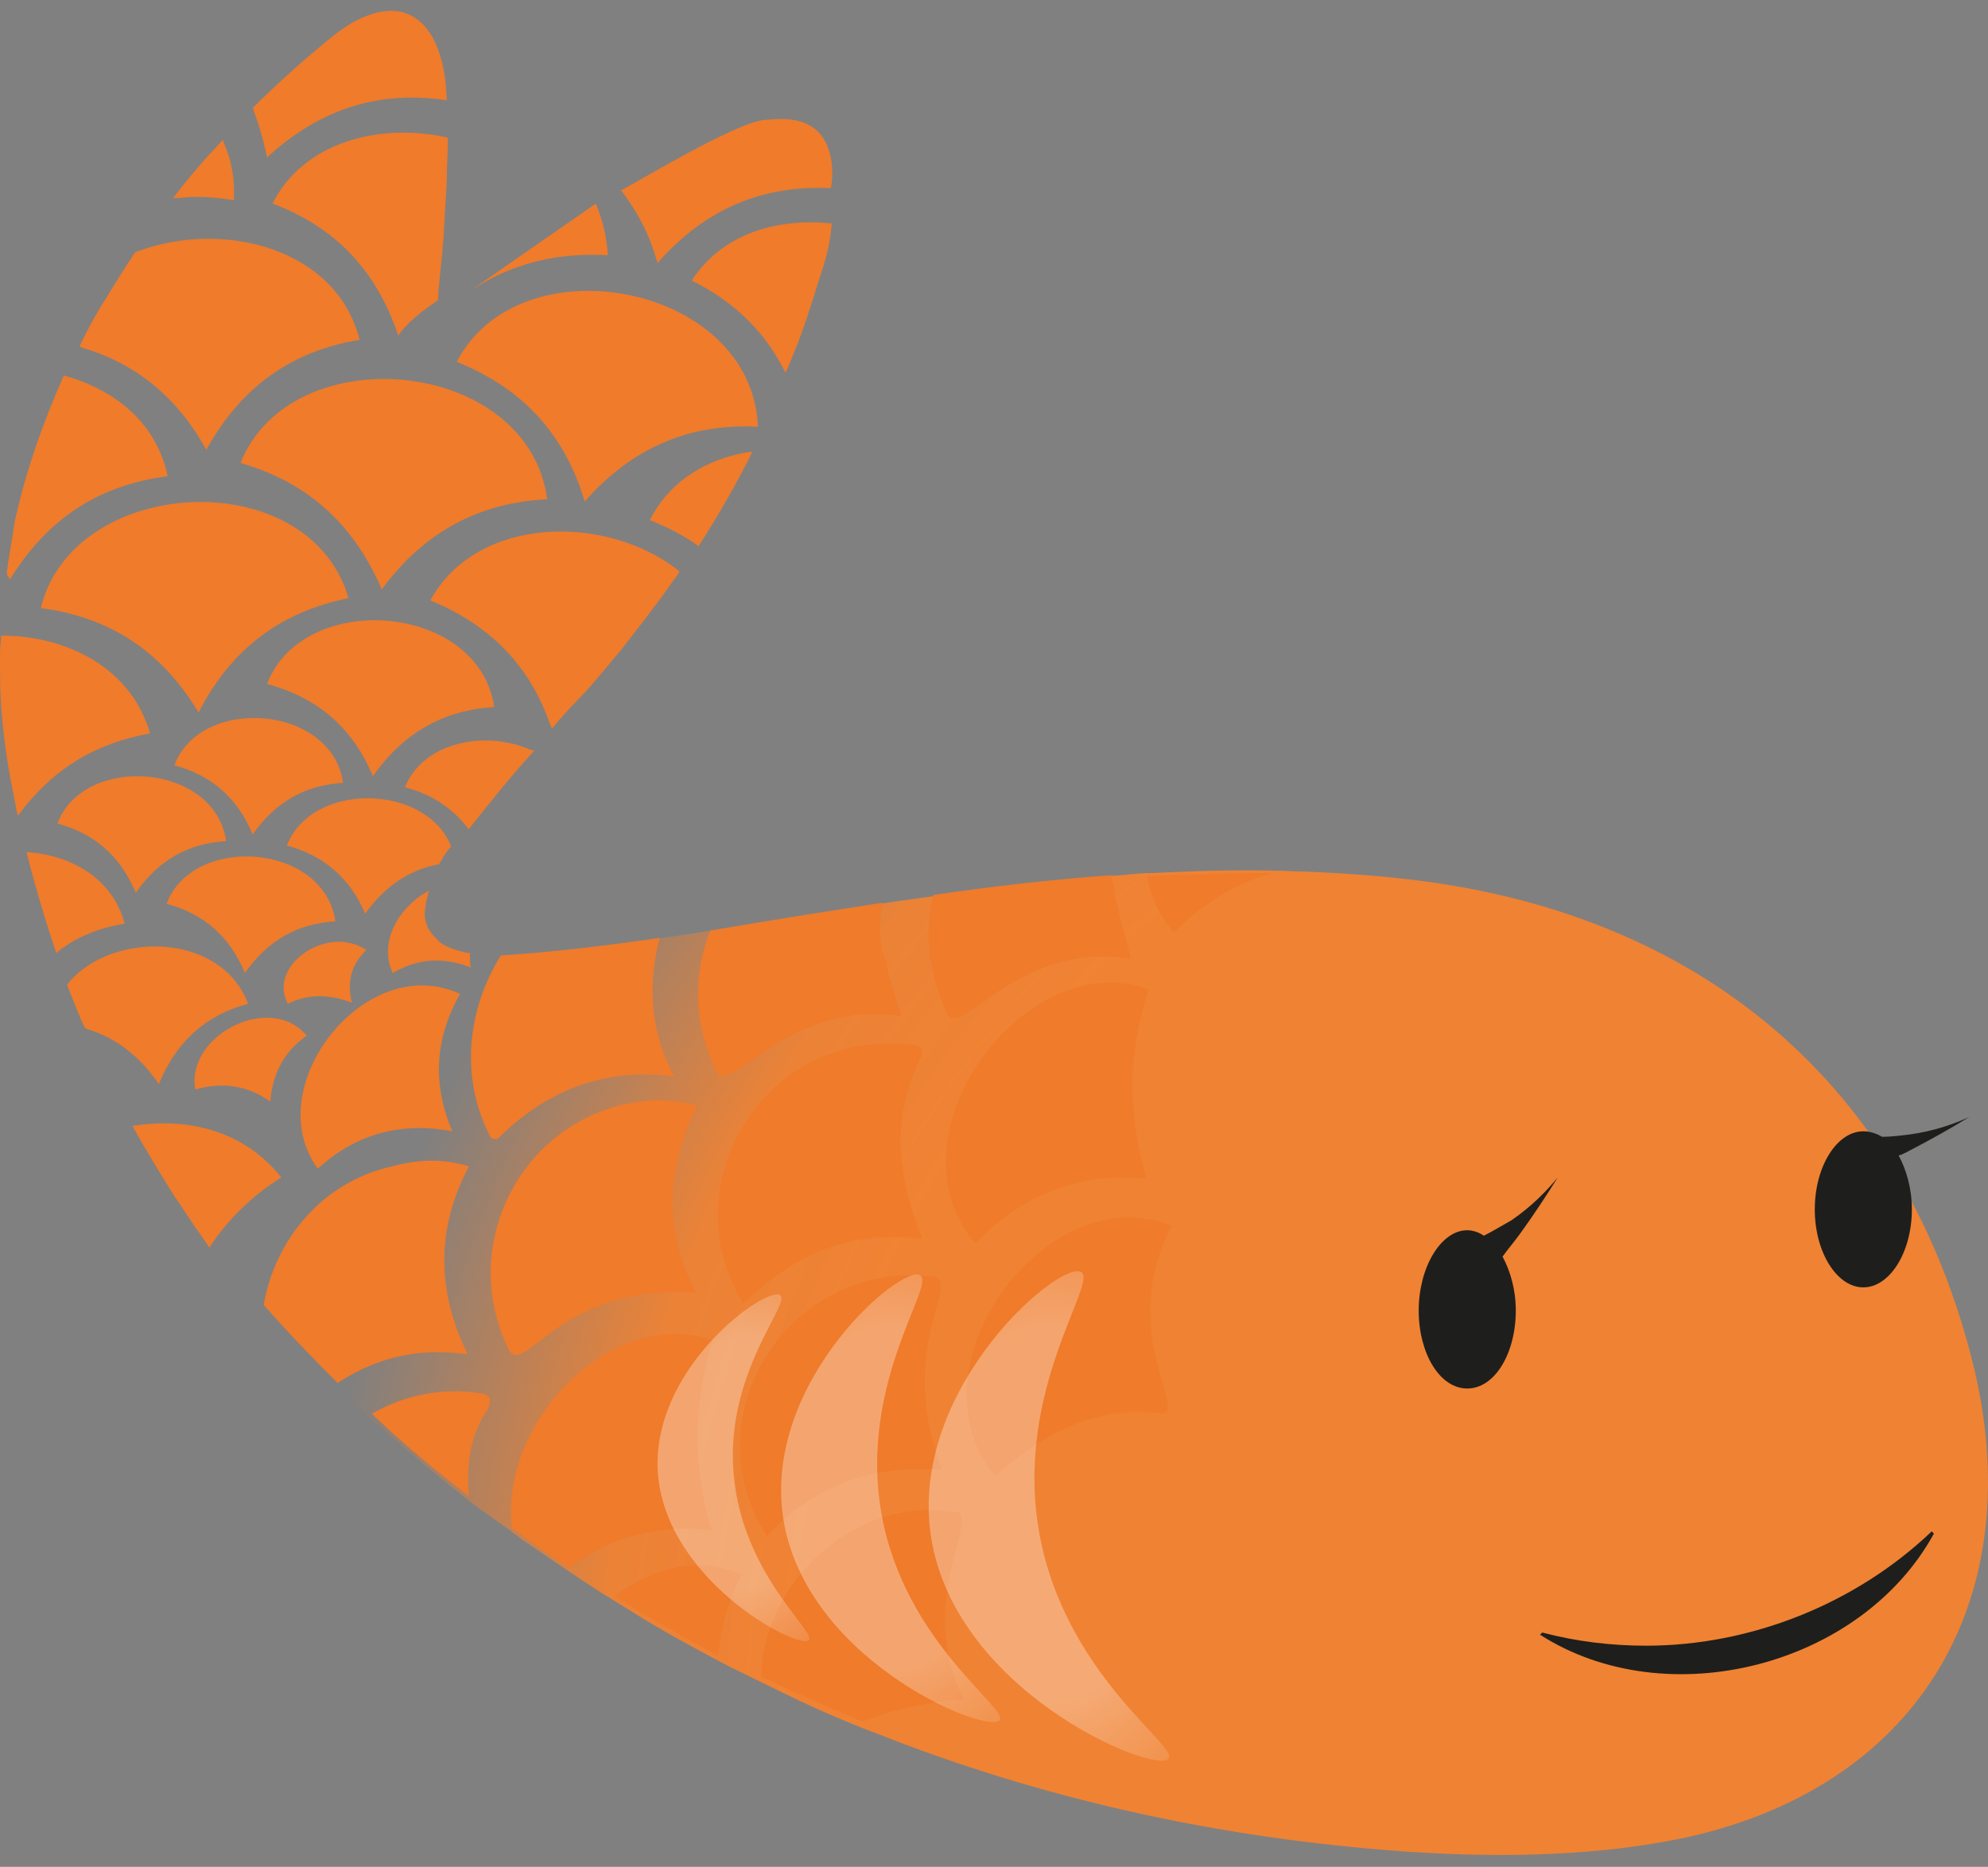<svg width="115" height="108" viewBox="0 0 115 108" fill="none" xmlns="http://www.w3.org/2000/svg">
<rect x="0" y="0" width="115" height="108" fill="#808080" stroke="none"/>
<path d="M0.191 34.925C0.319 33.335 0.574 31.809 0.893 30.283C1.915 25.514 3.893 20.999 6.318 16.929C7.275 15.339 8.296 13.813 9.381 12.414C12.508 8.218 16.082 4.657 19.72 1.922C20.166 1.604 20.613 1.286 21.06 1.096C22.4 0.46 23.612 0.46 24.442 1.159C25.272 1.795 25.846 3.067 26.037 4.847C26.229 6.564 26.165 8.345 26.037 10.125C25.974 11.206 25.91 12.351 25.846 13.432C25.846 13.686 25.846 13.941 25.782 14.195C25.718 15.085 25.591 16.039 25.463 17.438C26.867 16.611 27.633 16.102 28.399 15.657C30.76 14.258 33.121 12.732 35.546 11.333C37.078 10.38 38.673 9.553 40.269 8.663C40.333 8.663 40.333 8.599 40.396 8.599C40.524 8.536 40.715 8.472 40.843 8.408C41.481 8.154 42.056 7.9 42.63 7.518C42.758 7.455 42.885 7.391 43.013 7.327C43.46 7.137 43.906 7.009 44.289 6.946C44.864 6.946 45.438 6.946 46.012 6.946C46.14 6.946 46.204 7.009 46.331 7.009C46.842 7.2 47.225 7.518 47.672 8.027C47.991 8.408 48.182 8.853 48.31 9.426C48.82 11.143 48.629 13.432 48.182 15.149C48.182 15.212 48.118 15.339 48.118 15.403C47.863 16.357 47.544 17.311 47.225 18.201C46.969 18.964 46.714 19.727 46.395 20.49C44.544 25.259 42.056 29.71 39.056 33.843C38.227 34.988 37.333 36.196 36.376 37.277C35.674 38.167 34.972 38.994 34.206 39.821C31.59 42.746 28.845 45.734 26.548 48.914C26.357 49.168 26.229 49.359 26.037 49.613C25.527 50.376 25.144 51.076 25.016 51.648C25.016 51.775 24.953 51.839 24.953 51.966C24.761 52.983 24.953 53.746 25.591 54.319C25.782 54.51 26.037 54.7 26.357 54.828C27.058 55.145 28.016 55.273 29.228 55.209C29.356 55.209 29.42 55.209 29.547 55.209C32.674 55.018 35.738 54.637 38.801 54.192C39.758 54.065 40.779 53.874 41.736 53.746C41.8 53.746 41.864 53.746 41.864 53.746C45.183 53.238 48.437 52.666 51.756 52.157C52.649 52.03 53.606 51.903 54.5 51.775C57.946 51.267 61.392 50.885 64.838 50.631C65.477 50.567 66.115 50.504 66.753 50.504C69.178 50.376 71.603 50.313 74.092 50.376C76.389 50.44 78.751 50.567 81.048 50.822C98.279 52.666 110.276 62.712 114.233 79.309C117.36 92.79 110.787 103.6 97.066 106.397C91.642 107.478 85.77 107.478 80.218 107.033C69.944 106.207 60.052 103.981 50.735 100.293C48.693 99.53 46.714 98.64 44.8 97.686C43.97 97.304 43.141 96.859 42.311 96.478C40.269 95.397 38.227 94.316 36.248 93.044C35.929 92.853 35.61 92.662 35.227 92.408C34.653 92.09 34.142 91.709 33.632 91.391C32.483 90.628 31.398 89.865 30.249 89.102C29.42 88.466 28.526 87.83 27.697 87.257C25.718 85.731 23.868 84.205 22.017 82.552C21.315 81.98 20.677 81.344 20.039 80.708C18.507 79.245 17.103 77.719 15.699 76.193C14.933 75.366 14.231 74.476 13.529 73.586C12.891 72.823 12.317 71.996 11.679 71.17C11.168 70.47 10.658 69.771 10.211 69.008C8.232 66.019 6.573 62.903 5.105 59.597C4.722 58.77 4.34 57.88 4.02 56.989C2.999 54.319 2.106 51.584 1.404 48.66C1.149 47.451 0.83 46.243 0.638 45.035C0.574 44.781 0.574 44.526 0.511 44.336C0 41.029 -0.128 37.913 0.191 34.925Z" fill="url(#paint0_radial_319_12379)"/>
<path d="M53.734 73.84C56.032 73.777 51.628 77.656 54.5 85.032C50.607 84.714 47.225 85.859 44.353 88.847C39.95 81.98 45.566 73.014 53.734 73.84Z" fill="#EF7B2B"/>
<path d="M41.29 61.631C41.992 64.175 45.055 57.752 52.139 58.77C51.82 57.625 51.437 56.671 51.245 55.654C50.798 54.573 50.862 53.365 51.054 52.22C47.799 52.729 44.544 53.238 41.226 53.81C41.162 53.81 41.098 53.81 41.098 53.81C40.141 56.226 40.077 58.961 41.29 61.631Z" fill="#EF7B2B"/>
<path d="M35.548 92.345C37.526 93.553 39.504 94.697 41.547 95.778C41.674 94.189 42.121 92.663 42.887 91.073C40.398 89.992 37.718 90.691 35.548 92.345Z" fill="#EF7B2B"/>
<path d="M27.123 86.558C26.996 84.904 27.123 83.124 28.208 81.534C28.527 80.835 28.272 80.644 27.634 80.58C25.4 80.263 23.294 80.771 21.508 81.789C23.294 83.505 25.145 85.032 27.123 86.558Z" fill="#EF7B2B"/>
<path d="M66.306 68.181C62.541 67.8 59.158 69.071 56.414 71.933C51.117 65.638 59.35 54.637 66.434 57.244C65.221 60.996 65.221 64.302 66.306 68.181Z" fill="#EF7B2B"/>
<path d="M35.484 64.048C37.079 63.603 38.611 63.475 40.334 63.984C38.547 67.609 38.356 71.17 40.27 74.794C32.229 74.158 30.187 80.072 29.357 77.91C26.741 72.441 29.613 65.828 35.484 64.048Z" fill="#EF7B2B"/>
<path d="M54.693 58.389C55.267 60.741 58.586 54.319 65.414 55.464C65.031 53.937 64.584 52.538 64.393 51.076C64.329 50.949 64.265 50.822 64.265 50.631C60.819 50.885 57.437 51.267 53.991 51.775C53.48 53.874 53.672 56.163 54.693 58.389Z" fill="#EF7B2B"/>
<path d="M15.253 75.494C16.593 77.02 18.061 78.546 19.529 80.008C21.188 78.927 23.613 77.846 27.059 78.355C25.272 74.731 25.209 71.106 27.123 67.481C25.528 66.973 24.06 67.1 22.656 67.481C18.635 68.372 15.891 71.742 15.253 75.494Z" fill="#EF7B2B"/>
<path d="M53.352 71.679C49.204 71.106 45.885 72.569 43.013 75.43C38.738 68.436 44.29 59.66 52.331 60.423C53.543 60.487 53.543 60.614 53.033 61.695C51.501 65.002 52.012 68.372 53.352 71.679Z" fill="#EF7B2B"/>
<path d="M44.035 96.986C46.013 97.94 47.928 98.767 49.906 99.593C51.693 98.894 53.608 98.449 55.777 98.322C52.714 92.535 57.181 87.257 55.075 87.448C49.204 86.621 44.163 91.645 44.035 96.986Z" fill="#EF7B2B"/>
<path d="M28.398 65.828C28.526 65.892 28.654 65.892 28.781 65.892C31.589 63.094 34.908 61.759 38.992 62.267C37.333 59.088 37.652 56.29 38.163 54.255C35.099 54.7 32.036 55.082 28.973 55.273C27.058 58.325 26.548 62.331 28.398 65.828Z" fill="#EF7B2B"/>
<path d="M67.775 70.915C64.457 77.147 69.116 82.234 66.946 81.725C63.308 81.344 60.181 82.997 57.565 85.413C52.332 79.118 60.564 67.99 67.775 70.915Z" fill="#EF7B2B"/>
<path d="M29.612 88.402C30.697 89.165 31.782 89.928 32.93 90.691C35.355 88.91 38.099 88.147 41.163 88.529C40.078 84.777 40.078 81.28 41.227 77.528C35.419 75.557 28.91 82.17 29.612 88.402Z" fill="#EF7B2B"/>
<path d="M66.371 50.694C66.562 51.839 67.073 52.983 67.902 53.937C69.625 52.22 71.54 51.076 73.582 50.503C71.221 50.503 68.796 50.567 66.371 50.694Z" fill="#EF7B2B"/>
<path d="M2.361 35.179C4.212 27.485 17.869 26.722 20.166 34.607C16.337 35.37 13.401 37.468 11.487 41.22C9.317 37.595 6.254 35.688 2.361 35.179Z" fill="#EF7B2B"/>
<path d="M0.384 33.144C0.384 33.208 0.384 33.208 0.384 33.144C0.448 33.335 0.511 33.398 0.575 33.526C2.809 29.901 5.808 28.057 9.701 27.548C9.063 24.496 6.702 22.588 3.83 21.762C3.766 21.762 3.766 21.762 3.702 21.698C2.49 24.433 1.469 27.294 0.831 30.283C0.703 31.236 0.511 32.19 0.384 33.144Z" fill="#EF7B2B"/>
<path d="M24.89 34.734C28.272 36.133 30.633 38.422 31.846 41.983C31.91 42.046 31.91 42.11 31.91 42.173C32.484 41.474 33.122 40.775 33.76 40.139C34.526 39.312 35.228 38.422 35.93 37.595C36.824 36.451 37.717 35.306 38.547 34.161C38.802 33.78 39.057 33.462 39.312 33.08C39.249 33.017 39.249 33.017 39.185 32.953C34.973 29.71 27.57 29.837 24.89 34.734Z" fill="#EF7B2B"/>
<path d="M13.913 26.785C16.849 19.409 30.569 20.681 31.654 28.884C27.761 29.075 24.571 30.728 22.082 34.098C20.422 30.219 17.678 27.866 13.913 26.785Z" fill="#EF7B2B"/>
<path d="M25.91 7.963C25.91 8.79 25.846 9.616 25.846 10.443C25.782 11.524 25.719 12.668 25.655 13.749C25.655 14.004 25.591 14.258 25.591 14.513C25.527 15.339 25.4 16.166 25.336 17.374C24.57 17.883 23.804 18.455 23.23 19.154C23.166 19.218 23.102 19.345 23.038 19.409C21.762 15.594 19.337 13.114 15.763 11.778C17.55 8.217 21.953 7.073 25.91 7.963Z" fill="#EF7B2B"/>
<path d="M4.595 20.045C4.659 20.045 4.659 20.045 4.723 20.108C7.786 20.998 10.211 22.906 11.934 26.022C13.976 22.334 16.912 20.299 20.805 19.663C19.465 14.322 12.891 12.732 8.041 14.513C7.977 14.513 7.85 14.576 7.786 14.64C7.275 15.403 6.765 16.229 6.254 17.056C5.68 17.946 5.106 18.964 4.595 20.045Z" fill="#EF7B2B"/>
<path d="M26.422 20.935C30.059 13.877 43.525 16.42 43.844 24.687C39.951 24.496 36.632 25.831 33.824 29.011C32.612 24.941 30.059 22.398 26.422 20.935Z" fill="#EF7B2B"/>
<path d="M37.588 30.092C38.546 30.473 39.439 30.919 40.269 31.491C40.333 31.554 40.333 31.554 40.396 31.618C41.545 29.837 42.566 28.057 43.523 26.149C43.46 26.149 43.396 26.149 43.332 26.149C40.907 26.531 38.737 27.803 37.588 30.092Z" fill="#EF7B2B"/>
<path d="M16.593 48.914C18.699 49.486 20.23 50.758 21.124 52.856C22.273 51.267 23.677 50.313 25.4 49.995C25.463 49.868 25.591 49.74 25.655 49.55C25.782 49.359 25.91 49.168 26.102 48.977C24.698 45.353 18.061 45.162 16.593 48.914Z" fill="#EF7B2B"/>
<path d="M9.636 52.284C11.168 48.214 18.762 48.786 19.4 53.301C17.231 53.428 15.508 54.382 14.167 56.29C13.274 54.128 11.742 52.856 9.636 52.284Z" fill="#EF7B2B"/>
<path d="M10.084 44.272C11.615 40.203 19.209 40.775 19.848 45.29C17.678 45.417 15.955 46.37 14.615 48.278C13.721 46.116 12.19 44.844 10.084 44.272Z" fill="#EF7B2B"/>
<path d="M23.422 45.544C24.89 45.925 26.102 46.688 26.996 47.833C27.06 47.896 27.06 47.96 27.123 47.96C28.336 46.434 29.549 44.908 30.889 43.445C30.825 43.382 30.761 43.382 30.697 43.382C28.145 42.237 24.507 42.873 23.422 45.544Z" fill="#EF7B2B"/>
<path d="M15.445 39.566C17.551 34.098 27.698 34.861 28.592 40.902C25.656 41.093 23.359 42.364 21.572 44.908C20.359 41.983 18.253 40.33 15.445 39.566Z" fill="#EF7B2B"/>
<path d="M3.32 47.642C4.852 43.573 12.446 44.145 13.084 48.66C10.914 48.787 9.191 49.741 7.851 51.648C6.958 49.486 5.426 48.215 3.32 47.642Z" fill="#EF7B2B"/>
<path d="M18.381 67.609C14.935 62.903 21.125 54.955 26.613 57.498C25.209 59.978 24.954 62.585 26.167 65.447C23.103 64.874 20.551 65.638 18.381 67.609Z" fill="#EF7B2B"/>
<path d="M22.719 56.29C24.123 55.464 25.591 55.336 27.25 55.972C27.186 55.781 27.186 55.591 27.186 55.464C27.186 55.336 27.186 55.273 27.186 55.145C26.739 55.082 26.357 54.955 26.038 54.828C25.718 54.7 25.463 54.573 25.272 54.319C24.825 53.937 24.57 53.429 24.57 52.856C24.57 52.666 24.634 52.475 24.634 52.284C24.634 52.157 24.697 52.093 24.697 51.966C24.761 51.839 24.761 51.648 24.825 51.521C24.761 51.521 24.761 51.585 24.697 51.585C23.038 52.538 21.889 54.51 22.719 56.29Z" fill="#EF7B2B"/>
<path d="M16.657 58.071C15.444 55.908 18.89 53.429 21.188 54.955C20.358 55.781 20.039 56.735 20.358 58.007C19.018 57.498 17.805 57.498 16.657 58.071Z" fill="#EF7B2B"/>
<path d="M11.297 63.031C10.722 59.915 15.636 57.371 17.742 59.915C16.466 60.805 15.764 62.077 15.636 63.73C14.296 62.776 12.828 62.585 11.297 63.031Z" fill="#EF7B2B"/>
<path d="M1.533 49.295C2.044 51.33 2.618 53.238 3.256 55.145L3.32 55.082C4.405 54.192 5.745 53.683 7.213 53.429C6.511 50.822 4.15 49.486 1.597 49.295C1.597 49.295 1.533 49.295 1.533 49.295Z" fill="#EF7B2B"/>
<path d="M3.893 56.99C3.893 57.053 3.957 57.117 3.957 57.181C4.276 57.944 4.532 58.707 4.914 59.47C4.978 59.47 5.042 59.533 5.042 59.533C6.701 60.042 8.041 61.059 9.19 62.713C10.211 60.233 11.934 58.707 14.359 58.071C12.764 53.874 6.446 53.874 3.957 56.862C3.957 56.926 3.893 56.926 3.893 56.99Z" fill="#EF7B2B"/>
<path d="M7.658 65.129C8.424 66.528 9.254 67.863 10.083 69.198C10.594 69.898 11.04 70.661 11.551 71.36C11.742 71.615 11.934 71.933 12.125 72.187C12.125 72.124 12.189 72.06 12.189 72.06C13.21 70.534 14.55 69.198 16.273 68.118C14.168 65.447 10.913 64.62 7.722 65.129C7.786 65.129 7.722 65.129 7.658 65.129Z" fill="#EF7B2B"/>
<path d="M0.001 37.722C0.001 38.167 0.001 38.549 0.001 38.994C0.001 40.775 0.192 42.619 0.511 44.526C0.575 44.781 0.575 45.035 0.639 45.226C0.766 45.862 0.894 46.561 1.022 47.197C1.022 47.197 1.022 47.133 1.085 47.133C3 44.526 5.489 43 8.68 42.428C7.595 38.613 3.83 36.769 0.064 36.769C0.064 37.087 0.001 37.404 0.001 37.722Z" fill="#EF7B2B"/>
<path d="M40.014 16.23C42.439 17.438 44.226 19.155 45.375 21.444C45.375 21.507 45.439 21.507 45.439 21.571C45.63 21.189 45.758 20.808 45.949 20.363C46.268 19.6 46.524 18.837 46.779 18.074C47.098 17.12 47.353 16.23 47.672 15.276C47.672 15.212 47.736 15.085 47.736 15.021C47.928 14.386 48.055 13.686 48.119 12.923C48.119 12.923 48.119 12.923 48.055 12.923C44.864 12.605 41.737 13.559 40.014 16.23Z" fill="#EF7B2B"/>
<path d="M14.616 6.246C14.68 6.31 14.68 6.374 14.68 6.437C14.999 7.264 15.254 8.154 15.445 9.108C18.573 6.246 21.955 5.229 25.848 5.801C25.848 5.483 25.784 5.165 25.784 4.847C25.592 3.067 25.018 1.795 24.188 1.159C23.295 0.46 22.146 0.46 20.806 1.096C20.359 1.286 19.913 1.604 19.466 1.922C17.87 3.194 16.211 4.657 14.616 6.246Z" fill="#EF7B2B"/>
<path d="M10.019 11.46C10.083 11.46 10.211 11.46 10.274 11.46C11.295 11.333 12.444 11.397 13.529 11.588C13.593 10.38 13.401 9.299 12.955 8.281C12.955 8.218 12.891 8.154 12.891 8.09C11.934 9.108 10.912 10.252 10.019 11.46Z" fill="#EF7B2B"/>
<path d="M34.462 11.778C34.845 12.669 35.1 13.686 35.164 14.767C31.846 14.576 28.974 15.403 26.357 17.438C26.549 17.247 34.398 11.842 34.462 11.778Z" fill="#EF7B2B"/>
<path d="M48.056 10.889C44.163 10.698 40.844 12.033 38.036 15.213C37.845 14.577 37.59 13.75 37.143 12.923C36.76 12.16 36.313 11.524 35.93 11.016C36.569 10.698 42.44 7.137 44.163 6.946C44.928 6.882 46.333 6.692 47.29 7.582C48.438 8.726 48.119 10.698 48.056 10.889Z" fill="#EF7B2B"/>
<path opacity="0.32" d="M62.54 73.586C63.561 74.159 58.647 80.39 60.115 88.657C61.583 96.923 68.283 101.056 67.582 101.756C66.752 102.646 54.882 97.75 53.797 88.466C52.84 80.072 61.327 72.887 62.54 73.586Z" fill="url(#paint1_radial_319_12379)"/>
<path opacity="0.32" d="M53.224 73.777C54.181 74.285 49.65 79.945 50.99 87.575C52.331 95.079 58.457 98.894 57.819 99.53C57.053 100.356 46.204 95.905 45.247 87.385C44.417 79.69 52.139 73.141 53.224 73.777Z" fill="url(#paint2_radial_319_12379)"/>
<path opacity="0.32" d="M45.119 74.921C45.821 75.367 41.928 79.373 42.439 85.286C42.95 91.136 47.289 94.443 46.779 94.888C46.141 95.46 38.163 91.264 38.036 84.778C37.972 78.864 44.354 74.413 45.119 74.921Z" fill="url(#paint3_radial_319_12379)"/>
<path d="M84.876 71.17C85.195 71.17 85.578 71.297 85.834 71.488C86.344 71.234 86.855 70.915 87.429 70.598C88.642 69.771 89.535 68.817 90.109 68.118C89.471 69.135 88.769 70.216 87.94 71.361C87.621 71.806 87.238 72.251 86.918 72.696C87.365 73.523 87.684 74.604 87.684 75.812C87.684 78.292 86.472 80.327 84.876 80.327C83.281 80.327 82.068 78.292 82.068 75.812C82.068 73.332 83.345 71.17 84.876 71.17Z" fill="#1E1F1C"/>
<path d="M107.788 65.447C108.171 65.447 108.553 65.574 108.872 65.765C109.383 65.765 109.894 65.701 110.404 65.638C111.872 65.447 113.084 65.002 113.914 64.62C112.893 65.256 111.744 65.892 110.532 66.528C110.276 66.655 110.085 66.782 109.83 66.846C110.276 67.672 110.596 68.753 110.596 69.962C110.596 72.441 109.319 74.476 107.788 74.476C106.256 74.476 104.98 72.441 104.98 69.962C104.98 67.482 106.256 65.447 107.788 65.447Z" fill="#1E1F1C"/>
<path d="M89.088 94.57C96.427 99.275 107.659 96.414 111.871 88.72L111.743 88.593C107.34 92.79 101.277 95.206 95.215 95.206C93.173 95.206 91.13 94.952 89.216 94.443L89.088 94.57Z" fill="#1E1F1C"/>
<defs>
<radialGradient id="paint0_radial_319_12379" cx="0" cy="0" r="1" gradientUnits="userSpaceOnUse" gradientTransform="translate(107.885 100.275) rotate(180) scale(98.785 98.43)">
<stop offset="0.629" stop-color="#F08233"/>
<stop offset="0.645" stop-color="#F08233" stop-opacity="0.994"/>
<stop offset="0.743" stop-color="#F08233" stop-opacity="0.96"/>
<stop offset="0.904" stop-color="#F08233" stop-opacity="0.073"/>
<stop offset="0.918" stop-color="#F08233" stop-opacity="0"/>
</radialGradient>
<radialGradient id="paint1_radial_319_12379" cx="0" cy="0" r="1" gradientUnits="userSpaceOnUse" gradientTransform="translate(60.662 87.688) rotate(180) scale(15.839 24.689)">
<stop offset="0.237" stop-color="white"/>
<stop offset="0.433" stop-color="white"/>
<stop offset="0.897" stop-color="white" stop-opacity="0"/>
</radialGradient>
<radialGradient id="paint2_radial_319_12379" cx="0" cy="0" r="1" gradientUnits="userSpaceOnUse" gradientTransform="translate(51.562 86.661) rotate(180) scale(14.475 22.563)">
<stop offset="0.237" stop-color="white"/>
<stop offset="0.433" stop-color="white"/>
<stop offset="0.897" stop-color="white" stop-opacity="0"/>
</radialGradient>
<radialGradient id="paint3_radial_319_12379" cx="0" cy="0" r="1" gradientUnits="userSpaceOnUse" gradientTransform="translate(42.916 84.674) rotate(-174.684) scale(11.086 17.281)">
<stop offset="0.237" stop-color="white"/>
<stop offset="0.433" stop-color="white"/>
<stop offset="0.897" stop-color="white" stop-opacity="0"/>
</radialGradient>
</defs>
</svg>

